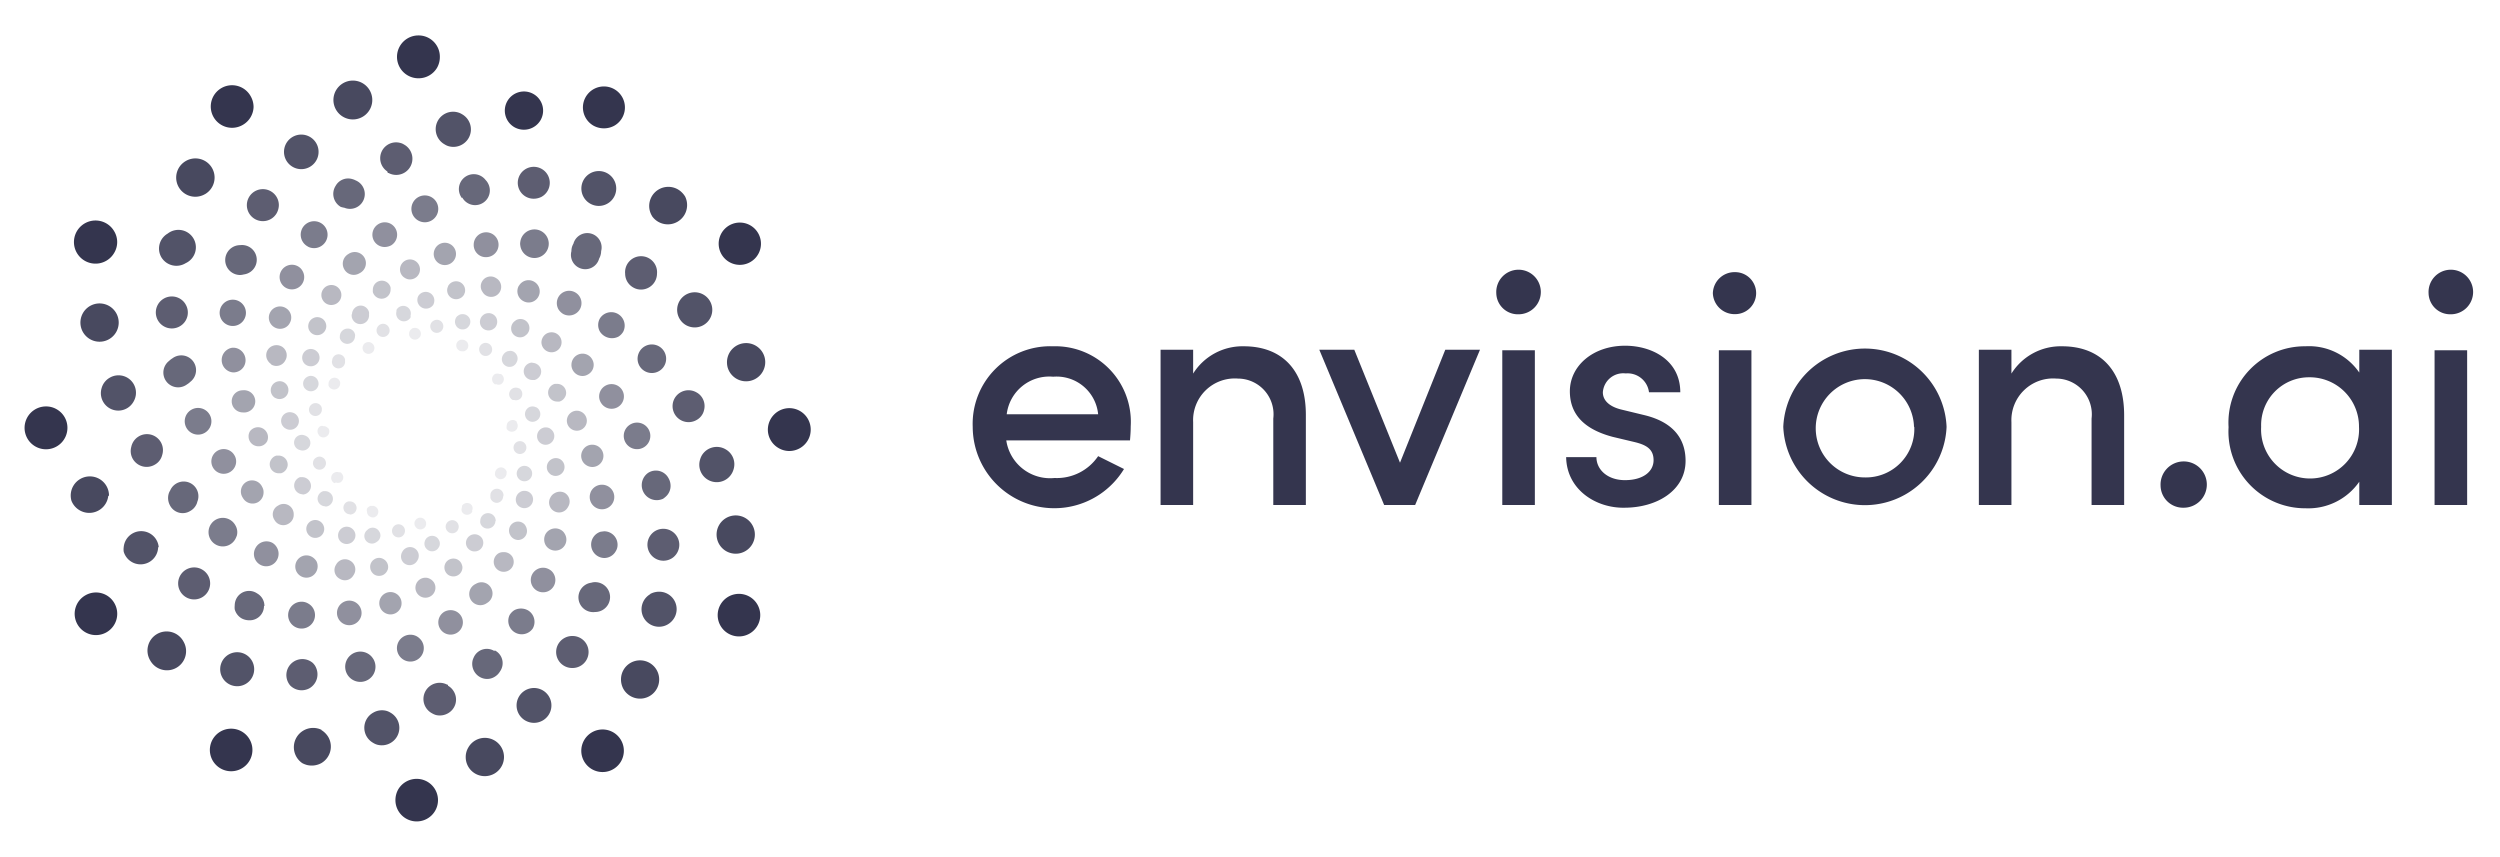 <svg id="Layer_1" data-name="Layer 1" xmlns="http://www.w3.org/2000/svg" width="175" height="60" viewBox="0 0 175 60">
  <defs>
    <style>
      .cls-1 {
        fill: #34354e;
      }

      .cls-2 {
        opacity: 0.9;
      }

      .cls-3 {
        opacity: 0.1;
      }

      .cls-4 {
        opacity: 0.15;
      }

      .cls-5 {
        opacity: 0.2;
      }

      .cls-6 {
        opacity: 0.25;
      }

      .cls-7 {
        opacity: 0.3;
      }

      .cls-8 {
        opacity: 0.35;
      }

      .cls-9 {
        opacity: 0.45;
      }

      .cls-10 {
        opacity: 0.55;
      }

      .cls-11 {
        opacity: 0.65;
      }

      .cls-12 {
        opacity: 0.75;
      }

      .cls-13 {
        opacity: 0.8;
      }

      .cls-14 {
        opacity: 0.85;
      }
    </style>
  </defs>
  <title>envision_logo</title>
  <path class="cls-1" d="M79.1,30.83H70.44a3.1,3.1,0,0,0,3.38,2.63,3.49,3.49,0,0,0,3.05-1.53l1.81.9a5.71,5.71,0,0,1-10.59-2.95,5.43,5.43,0,0,1,5.61-5.64,5.29,5.29,0,0,1,5.45,5.61C79.15,30.16,79.13,30.48,79.1,30.83ZM76.87,29a2.92,2.92,0,0,0-3.15-2.63A3,3,0,0,0,70.47,29Z"/>
  <path class="cls-1" d="M91.41,29.13v6.22H89.13V29.3a2.5,2.5,0,0,0-2.47-2.8,2.92,2.92,0,0,0-3.14,3.05v5.8H81.24V24.48h2.28v1.67a4.08,4.08,0,0,1,3.54-1.91C89.81,24.24,91.44,26,91.41,29.13Z"/>
  <path class="cls-1" d="M103.6,24.48,99.06,35.35H96.89L92.35,24.48H94.8L98,32.39l3.17-7.91Z"/>
  <path class="cls-1" d="M104.74,20.52A1.56,1.56,0,1,1,106.3,22,1.51,1.51,0,0,1,104.74,20.52Zm.42,4h2.28V35.35h-2.28Z"/>
  <path class="cls-1" d="M109.63,32h2.12c0,.86.76,1.61,2,1.61s2-.58,2-1.4-.58-1.09-1.39-1.28l-1.47-.35c-2-.53-3-1.58-3-3.19,0-1.77,1.61-3.19,3.87-3.19,1.86,0,3.86,1,3.86,3.26h-2.19a1.51,1.51,0,0,0-1.63-1.32,1.43,1.43,0,0,0-1.6,1.32c0,.68.63,1.05,1.3,1.21l1.65.4c2.33.58,2.84,2,2.84,3.19,0,2.07-2,3.28-4.28,3.28C111.75,35.58,109.67,34.3,109.63,32Z"/>
  <path class="cls-1" d="M119.9,20.52a1.52,1.52,0,0,1,1.56-1.47,1.47,1.47,0,1,1,0,2.94A1.52,1.52,0,0,1,119.9,20.52Zm.42,4h2.28V35.35h-2.28Z"/>
  <path class="cls-1" d="M124.83,29.88a5.72,5.72,0,0,1,11.43,0,5.72,5.72,0,0,1-11.43,0Zm9.15,0a3.44,3.44,0,1,0-3.45,3.54A3.39,3.39,0,0,0,134,29.88Z"/>
  <path class="cls-1" d="M148.69,29.13v6.22h-2.28V29.3a2.5,2.5,0,0,0-2.47-2.8,2.92,2.92,0,0,0-3.14,3.05v5.8h-2.28V24.48h2.28v1.67a4.07,4.07,0,0,1,3.54-1.91C147.08,24.24,148.71,26,148.69,29.13Z"/>
  <path class="cls-1" d="M151.24,34a1.62,1.62,0,1,1,1.61,1.54A1.57,1.57,0,0,1,151.24,34Z"/>
  <path class="cls-1" d="M167.43,24.48V35.35h-2.28V33.72a4.34,4.34,0,0,1-3.75,1.86A5.37,5.37,0,0,1,156,29.9a5.34,5.34,0,0,1,5.38-5.66,4.27,4.27,0,0,1,3.77,1.84v-1.6Zm-2.3,5.4a3.45,3.45,0,0,0-3.47-3.47,3.35,3.35,0,0,0-3.38,3.47,3.43,3.43,0,1,0,6.85,0Z"/>
  <path class="cls-1" d="M170,20.52A1.56,1.56,0,1,1,171.53,22,1.51,1.51,0,0,1,170,20.52Zm.42,4h2.28V35.35h-2.28Z"/>
  <g id="Group_289" data-name="Group 289">
    <g id="Group_288" data-name="Group 288">
      <g id="Group_274" data-name="Group 274" class="cls-2">
        <path id="Path_1" data-name="Path 1" class="cls-1" d="M24.53,8.35a1.36,1.36,0,1,1,.34,0,1.32,1.32,0,0,1-.34,0Z"/>
        <path id="Path_2" data-name="Path 2" class="cls-1" d="M14.33,13.6a1.34,1.34,0,0,1-1.61-2.11,1.39,1.39,0,0,1,.27-.21,1.34,1.34,0,1,1,1.38,2.3l0,0Z"/>
        <path id="Path_3" data-name="Path 3" class="cls-1" d="M8.13,23.25a1.34,1.34,0,1,1-.49-1.83,1.35,1.35,0,0,1,.49.49A1.34,1.34,0,0,1,8.13,23.25Z"/>
        <path id="Path_4" data-name="Path 4" class="cls-1" d="M7.58,34.71A1.34,1.34,0,0,1,5,35.05a1.34,1.34,0,1,1,2.63-.35h0Z"/>
        <path id="Path_5" data-name="Path 5" class="cls-1" d="M12.84,44.9a1.34,1.34,0,0,1-2.11,1.62,1.37,1.37,0,0,1-.21-.28,1.34,1.34,0,1,1,2.32-1.34Z"/>
        <path id="Path_6" data-name="Path 6" class="cls-1" d="M22.49,51.1a1.44,1.44,0,0,1,.49.49,1.34,1.34,0,0,1-.49,1.83h0a1.4,1.4,0,0,1-1,.13,1.62,1.62,0,0,1-.33-.13,1.35,1.35,0,0,1,1.35-2.33Z"/>
        <path id="Path_7" data-name="Path 7" class="cls-1" d="M33.94,51.65a1.34,1.34,0,1,1,0,2.68A1.33,1.33,0,0,1,32.6,53a1.29,1.29,0,0,1,.18-.67A1.33,1.33,0,0,1,33.94,51.65Z"/>
        <path id="Path_8" data-name="Path 8" class="cls-1" d="M44.14,46.4a1.34,1.34,0,1,1-.5,1.83,1.39,1.39,0,0,1-.17-.67A1.33,1.33,0,0,1,44.14,46.4Z"/>
        <path id="Path_9" data-name="Path 9" class="cls-1" d="M50.34,36.75a1.34,1.34,0,1,1,.49,1.83,1.34,1.34,0,0,1-.49-1.83Z"/>
        <path id="Path_10" data-name="Path 10" class="cls-1" d="M50.89,25.29A1.34,1.34,0,0,1,53.52,25a1.34,1.34,0,0,1-2.59.7A1.47,1.47,0,0,1,50.89,25.29Z"/>
        <path id="Path_11" data-name="Path 11" class="cls-1" d="M45.63,15.1a1.34,1.34,0,0,1,2.11-1.62,1.51,1.51,0,0,1,.22.28,1.35,1.35,0,0,1-2.31,1.38l0,0Z"/>
      </g>
      <g id="Group_275" data-name="Group 275" class="cls-3">
        <path id="Path_12" data-name="Path 12" class="cls-1" d="M26.1,36.22a.39.39,0,0,1-.21-.06.4.4,0,0,1-.2-.35.38.38,0,0,1,0-.21.47.47,0,0,1,.25-.19h.11a.41.41,0,0,1,.11.81Z"/>
        <path id="Path_13" data-name="Path 13" class="cls-1" d="M29.63,37a.4.4,0,0,1-.56-.15.36.36,0,0,1-.06-.2.38.38,0,0,1,.12-.29.4.4,0,0,1,.58,0,.42.42,0,0,1,.12.3.4.4,0,0,1-.12.29A.24.24,0,0,1,29.63,37Z"/>
        <path id="Path_14" data-name="Path 14" class="cls-1" d="M33.05,35.83a.36.36,0,0,1-.15.15.41.41,0,0,1-.56-.15.4.4,0,0,1,0-.32l0-.1a.42.42,0,0,1,.56-.15h0a.39.39,0,0,1,.15.16.37.37,0,0,1,0,.31A.21.21,0,0,1,33.05,35.83Z"/>
        <path id="Path_15" data-name="Path 15" class="cls-1" d="M35.46,33.14a.36.36,0,0,1-.06.2.41.41,0,0,1-.75-.1.36.36,0,0,1,0-.1.37.37,0,0,1,.06-.21.41.41,0,0,1,.56-.16.44.44,0,0,1,.2.26S35.46,33.1,35.46,33.14Z"/>
        <path id="Path_16" data-name="Path 16" class="cls-1" d="M36.19,29.61a.35.35,0,0,1,.05.2.4.4,0,0,1-.41.41h0a.41.41,0,0,1-.36-.2.5.5,0,0,1,0-.21.39.39,0,0,1,.21-.35.36.36,0,0,1,.2-.06.38.38,0,0,1,.29.12Z"/>
        <path id="Path_17" data-name="Path 17" class="cls-1" d="M35.06,26.18a.36.36,0,0,1,.15.15.41.41,0,0,1-.15.57h0a.41.41,0,0,1-.31,0l-.1,0a.42.42,0,0,1-.15-.57.54.54,0,0,1,.15-.15.43.43,0,0,1,.31,0Z"/>
        <path id="Path_18" data-name="Path 18" class="cls-1" d="M32.37,23.78a.36.36,0,0,1,.2.06.39.39,0,0,1,.21.35.5.5,0,0,1-.05.21.47.47,0,0,1-.25.19h-.11a.41.41,0,0,1-.11-.81Z"/>
        <path id="Path_19" data-name="Path 19" class="cls-1" d="M28.84,23a.43.43,0,0,1,.57.16.46.46,0,0,1,.05.2.38.38,0,0,1-.12.29l-.09.07a.41.41,0,0,1-.56-.15.36.36,0,0,1-.05-.21.4.4,0,0,1,.12-.29Z"/>
        <path id="Path_20" data-name="Path 20" class="cls-1" d="M25.42,24.17A.42.42,0,0,1,26,24a.43.43,0,0,1,.15.15.41.41,0,0,1-.15.57h0a.43.43,0,0,1-.41,0,.36.36,0,0,1-.15-.15.4.4,0,0,1,0-.42Z"/>
        <path id="Path_21" data-name="Path 21" class="cls-1" d="M23,26.86a.35.35,0,0,1,.05-.2.41.41,0,0,1,.56-.17.43.43,0,0,1,.2.26.43.43,0,0,1,0,.11A.42.42,0,0,1,23,27,.41.41,0,0,1,23,26.86Z"/>
        <path id="Path_22" data-name="Path 22" class="cls-1" d="M22.28,30.39a.41.41,0,0,1,.15-.56.3.3,0,0,1,.21,0,.39.39,0,0,1,.29.11L23,30a.41.41,0,0,1-.16.56.39.39,0,0,1-.49-.06Z"/>
        <path id="Path_23" data-name="Path 23" class="cls-1" d="M23.41,33.82a.41.41,0,0,1-.18-.56.41.41,0,0,1,.49-.2l.1,0a.43.43,0,0,1,.15.15.4.4,0,0,1-.15.56.38.38,0,0,1-.31,0A.29.29,0,0,1,23.41,33.82Z"/>
      </g>
      <g id="Group_276" data-name="Group 276" class="cls-4">
        <path id="Path_24" data-name="Path 24" class="cls-1" d="M24.49,36a.46.46,0,0,1-.45-.46.45.45,0,0,1,.34-.44l.12,0a.46.46,0,0,1,0,.92h0Z"/>
        <path id="Path_25" data-name="Path 25" class="cls-1" d="M28.12,37.56a.46.46,0,0,1-.62-.17.47.47,0,0,1,.07-.55.39.39,0,0,1,.1-.08.46.46,0,0,1,.23-.06.45.45,0,0,1,.39.23.47.47,0,0,1-.17.63Z"/>
        <path id="Path_26" data-name="Path 26" class="cls-1" d="M32.05,37.1a.45.45,0,0,1-.62.17.46.46,0,0,1-.17-.17.47.47,0,0,1-.05-.35.54.54,0,0,1,.05-.11.46.46,0,0,1,.62-.17.46.46,0,0,1,.17.17A.47.47,0,0,1,32.05,37.1Z"/>
        <path id="Path_27" data-name="Path 27" class="cls-1" d="M35.22,34.74a.46.46,0,0,1-.45.46h0a.47.47,0,0,1-.44-.34.49.49,0,0,1,0-.12.46.46,0,1,1,.91,0v0Z"/>
        <path id="Path_28" data-name="Path 28" class="cls-1" d="M36.79,31.11a.45.45,0,1,1-.39-.23A.45.45,0,0,1,36.79,31.11Z"/>
        <path id="Path_29" data-name="Path 29" class="cls-1" d="M36.34,27.18a.47.47,0,0,1,.16.63A.44.44,0,0,1,36,28l-.11,0a.46.46,0,0,1-.19-.63.47.47,0,0,1,.63-.18h0Z"/>
        <path id="Path_30" data-name="Path 30" class="cls-1" d="M34,24a.46.46,0,0,1,.45.46.46.46,0,0,1-.06.23.46.46,0,0,1-.62.17.48.48,0,0,1-.23-.4.46.46,0,0,1,.06-.23A.46.46,0,0,1,34,24Z"/>
        <path id="Path_31" data-name="Path 31" class="cls-1" d="M30.35,22.45a.45.45,0,0,1,.62.16.46.46,0,0,1-.17.63.45.45,0,0,1-.62-.17h0a.45.45,0,0,1,.17-.62Z"/>
        <path id="Path_32" data-name="Path 32" class="cls-1" d="M26.42,22.9a.45.45,0,0,1,.79,0h0a.48.48,0,0,1,.05.35.37.37,0,0,1-.05.11.46.46,0,0,1-.62.17h0a.46.46,0,0,1-.17-.63Z"/>
        <path id="Path_33" data-name="Path 33" class="cls-1" d="M23.25,25.26a.46.46,0,0,1,.06-.23.45.45,0,0,1,.39-.23.47.47,0,0,1,.45.34.49.49,0,0,1,0,.12.46.46,0,1,1-.91,0v0Z"/>
        <path id="Path_34" data-name="Path 34" class="cls-1" d="M21.68,28.89a.46.46,0,0,1,.72-.55.39.39,0,0,1,.13.32.45.45,0,0,1-.45.46h0A.46.46,0,0,1,21.68,28.89Z"/>
        <path id="Path_35" data-name="Path 35" class="cls-1" d="M22.14,32.82a.46.46,0,0,1-.17-.63.44.44,0,0,1,.17-.16.43.43,0,0,1,.35-.05l.11.05a.46.46,0,0,1,.15.63.45.45,0,0,1-.61.16Z"/>
      </g>
      <g id="Group_277" data-name="Group 277" class="cls-5">
        <path id="Path_36" data-name="Path 36" class="cls-1" d="M22.77,35.44a.54.54,0,0,1-.54-.54.56.56,0,0,1,.4-.52l.14,0a.5.5,0,0,1,.27.08.53.53,0,0,1,.19.73.52.52,0,0,1-.46.27Z"/>
        <path id="Path_37" data-name="Path 37" class="cls-1" d="M26.36,37.94a.53.53,0,0,1-.65-.84.48.48,0,0,1,.11-.09.53.53,0,0,1,.73.2.5.5,0,0,1,.08.27.54.54,0,0,1-.27.46Z"/>
        <path id="Path_38" data-name="Path 38" class="cls-1" d="M30.71,38.32a.53.53,0,0,1-.73.2.64.64,0,0,1-.2-.2.53.53,0,0,1-.05-.41.69.69,0,0,1,.05-.13.54.54,0,0,1,.74-.2.52.52,0,0,1,.19.2.49.49,0,0,1,.06.41A.38.38,0,0,1,30.71,38.32Z"/>
        <path id="Path_39" data-name="Path 39" class="cls-1" d="M34.68,36.47a.55.55,0,0,1-.55.53.52.52,0,0,1-.51-.4.32.32,0,0,1,0-.14.54.54,0,1,1,1.08,0v0Z"/>
        <path id="Path_40" data-name="Path 40" class="cls-1" d="M37.18,32.88a.5.5,0,0,1,.07.27.54.54,0,1,1-.54-.54.53.53,0,0,1,.38.16A.31.31,0,0,1,37.18,32.88Z"/>
        <path id="Path_41" data-name="Path 41" class="cls-1" d="M37.56,28.52a.52.52,0,0,1,.19.2.53.53,0,0,1-.2.73.52.52,0,0,1-.4.06.42.42,0,0,1-.14-.06.54.54,0,0,1-.19-.73.61.61,0,0,1,.19-.2.54.54,0,0,1,.41-.05Z"/>
        <path id="Path_42" data-name="Path 42" class="cls-1" d="M35.7,24.56a.52.52,0,0,1,.27.07.55.55,0,0,1,.19.74.54.54,0,1,1-.93-.54.56.56,0,0,1,.33-.25Z"/>
        <path id="Path_43" data-name="Path 43" class="cls-1" d="M32.11,22.06a.55.55,0,0,1,.74.19.53.53,0,0,1-.09.65.31.31,0,0,1-.11.09.5.5,0,0,1-.27.07.52.52,0,0,1-.46-.27.55.55,0,0,1,.08-.65Z"/>
        <path id="Path_44" data-name="Path 44" class="cls-1" d="M27.76,21.68a.54.54,0,0,1,.73-.2h0a.54.54,0,0,1,.25.61.5.5,0,0,1,0,.13.54.54,0,0,1-.74.2.55.55,0,0,1-.25-.61A.75.75,0,0,1,27.76,21.68Z"/>
        <path id="Path_45" data-name="Path 45" class="cls-1" d="M23.79,23.53a.55.55,0,0,1,.55-.53.52.52,0,0,1,.51.4.32.32,0,0,1,0,.14.54.54,0,0,1-.54.53.54.54,0,0,1-.52-.4A.59.59,0,0,1,23.79,23.53Z"/>
        <path id="Path_46" data-name="Path 46" class="cls-1" d="M21.29,27.12a.53.53,0,0,1,.2-.73.5.5,0,0,1,.27-.08.55.55,0,0,1,.38.16.44.44,0,0,1,.08.11.56.56,0,0,1,.08.27.54.54,0,0,1-.54.54.55.55,0,0,1-.38-.16A.48.48,0,0,1,21.29,27.12Z"/>
        <path id="Path_47" data-name="Path 47" class="cls-1" d="M20.92,31.48a.54.54,0,0,1,.41-1,.52.52,0,0,1,.13.06.54.54,0,0,1,.19.74.55.55,0,0,1-.6.24Z"/>
      </g>
      <g id="Group_278" data-name="Group 278" class="cls-6">
        <path id="Path_48" data-name="Path 48" class="cls-1" d="M21.2,34.6a.61.61,0,0,1-.61-.61A.63.63,0,0,1,21,33.4l.16,0a.62.62,0,0,1,.61.61.61.61,0,0,1-.61.61Z"/>
        <path id="Path_49" data-name="Path 49" class="cls-1" d="M24.57,38a.61.61,0,0,1-.83-.22.62.62,0,0,1,.1-.73.6.6,0,0,1,.86,0,.59.59,0,0,1,0,.85A.41.41,0,0,1,24.57,38Z"/>
        <path id="Path_50" data-name="Path 50" class="cls-1" d="M29.2,39.26a.61.61,0,0,1-.83.22.58.58,0,0,1-.22-.22.62.62,0,0,1-.06-.46.47.47,0,0,1,.06-.15.61.61,0,1,1,1.05.61Z"/>
        <path id="Path_51" data-name="Path 51" class="cls-1" d="M33.83,38a.6.6,0,0,1-.6.6.55.55,0,0,1-.31-.08.59.59,0,0,1-.22-.82h0a.61.61,0,0,1,.83-.22.58.58,0,0,1,.3.53Z"/>
        <path id="Path_52" data-name="Path 52" class="cls-1" d="M37.24,34.66a.62.62,0,0,1-.23.83.61.61,0,0,1-.83-.22.62.62,0,0,1,.23-.83.52.52,0,0,1,.3-.08A.6.6,0,0,1,37.24,34.66Z"/>
        <path id="Path_53" data-name="Path 53" class="cls-1" d="M38.5,30a.66.66,0,0,1,.22.22.61.61,0,0,1-.22.83h0a.6.6,0,0,1-.83-.22h0a.62.62,0,0,1,.23-.83.6.6,0,0,1,.61,0Z"/>
        <path id="Path_54" data-name="Path 54" class="cls-1" d="M37.27,25.4a.61.61,0,0,1,.3.08.6.6,0,0,1,.23.83.67.67,0,0,1-.37.29l-.16,0a.61.61,0,0,1-.61-.61.61.61,0,0,1,.61-.61Z"/>
        <path id="Path_55" data-name="Path 55" class="cls-1" d="M33.9,22a.61.61,0,0,1,.83.22.64.64,0,0,1-.1.74l-.13.09a.61.61,0,0,1-.83-.22A.62.62,0,0,1,33.9,22Z"/>
        <path id="Path_56" data-name="Path 56" class="cls-1" d="M29.27,20.74a.61.61,0,0,1,.83-.23.6.6,0,0,1,.28.69.47.47,0,0,1-.06.15.61.61,0,0,1-1.05-.61Z"/>
        <path id="Path_57" data-name="Path 57" class="cls-1" d="M24.64,22a.62.62,0,0,1,.6-.61.61.61,0,0,1,.59.46.39.39,0,0,1,0,.15.61.61,0,1,1-1.21,0Z"/>
        <path id="Path_58" data-name="Path 58" class="cls-1" d="M21.23,25.34a.62.62,0,0,1,.22-.83.61.61,0,0,1,.74.1.58.58,0,0,1,.1.12.68.68,0,0,1,.08.31.61.61,0,0,1-.61.6.6.6,0,0,1-.53-.3Z"/>
        <path id="Path_59" data-name="Path 59" class="cls-1" d="M20,30a.61.61,0,0,1,.47-1.12.47.47,0,0,1,.15.06A.61.61,0,0,1,20,30Z"/>
      </g>
      <g id="Group_279" data-name="Group 279" class="cls-7">
        <path id="Path_60" data-name="Path 60" class="cls-1" d="M19.51,33.13a.63.63,0,0,1-.63-.63.56.56,0,0,1,.09-.31.63.63,0,0,1,.38-.3l.16,0a.64.64,0,0,1,.63.64.65.65,0,0,1-.47.6Z"/>
        <path id="Path_61" data-name="Path 61" class="cls-1" d="M22.38,37.57a.62.62,0,0,1-.85-.23.61.61,0,0,1,.1-.76.45.45,0,0,1,.13-.1.65.65,0,0,1,.31-.08.63.63,0,0,1,.32,1.17Z"/>
        <path id="Path_62" data-name="Path 62" class="cls-1" d="M27.08,40a.63.63,0,0,1-.23.23.64.64,0,0,1-.63,0,.65.65,0,0,1-.29-.71.62.62,0,0,1,.29-.38.6.6,0,0,1,.63,0,.63.63,0,0,1,.3.71A1,1,0,0,1,27.08,40Z"/>
        <path id="Path_63" data-name="Path 63" class="cls-1" d="M32.37,39.72a.63.63,0,0,1-.63.63.72.72,0,0,1-.32-.08.64.64,0,0,1-.23-.86h0a.64.64,0,0,1,.86-.23.62.62,0,0,1,.29.38A.45.45,0,0,1,32.37,39.72Z"/>
        <path id="Path_64" data-name="Path 64" class="cls-1" d="M36.81,36.85a.72.72,0,0,1,.08.32.63.63,0,0,1-.62.63h0a.63.63,0,0,1-.44-.19.41.41,0,0,1-.1-.13.63.63,0,0,1,1-.76A1.13,1.13,0,0,1,36.81,36.85Z"/>
        <path id="Path_65" data-name="Path 65" class="cls-1" d="M39.22,32.15a.63.63,0,0,1-.47,1.15l-.16-.06a.84.84,0,0,1-.23-.23.63.63,0,0,1,.24-.86.62.62,0,0,1,.62,0Z"/>
        <path id="Path_66" data-name="Path 66" class="cls-1" d="M39,26.87a.63.63,0,0,1,.63.63.56.56,0,0,1-.09.31.63.63,0,0,1-.38.3l-.16,0a.63.63,0,0,1-.16-1.24Z"/>
        <path id="Path_67" data-name="Path 67" class="cls-1" d="M36.09,22.43a.63.63,0,0,1,.76,1l-.13.1a.63.63,0,0,1-.86-.23.61.61,0,0,1-.08-.32.63.63,0,0,1,.31-.54Z"/>
        <path id="Path_68" data-name="Path 68" class="cls-1" d="M31.38,20a.64.64,0,0,1,.86-.23.64.64,0,0,1,.3.71l-.06.15a.64.64,0,0,1-.87.23.63.63,0,0,1-.29-.7Z"/>
        <path id="Path_69" data-name="Path 69" class="cls-1" d="M26.1,20.28a.63.63,0,0,1,1.24-.16.88.88,0,0,1,0,.16.63.63,0,0,1-.63.63.64.64,0,0,1-.61-.46A1,1,0,0,1,26.1,20.28Z"/>
        <path id="Path_70" data-name="Path 70" class="cls-1" d="M21.66,23.15a.63.63,0,0,1,.23-.86.62.62,0,0,1,.32-.09.63.63,0,0,1,0,1.26.63.63,0,0,1-.45-.18A1.13,1.13,0,0,1,21.66,23.15Z"/>
        <path id="Path_71" data-name="Path 71" class="cls-1" d="M19.25,27.85a.63.63,0,0,1,.47-1.15.62.62,0,0,1,.45.76.61.61,0,0,1-.29.39.62.62,0,0,1-.48.06Z"/>
      </g>
      <g id="Group_280" data-name="Group 280" class="cls-8">
        <path id="Path_72" data-name="Path 72" class="cls-1" d="M18.09,31.24a.69.69,0,0,1-.69-.7.67.67,0,0,1,.09-.34.7.7,0,0,1,1.21.69A.66.66,0,0,1,18.09,31.24Z"/>
        <path id="Path_73" data-name="Path 73" class="cls-1" d="M20.21,36.65a.7.7,0,0,1-1-.26.69.69,0,0,1,.26-1,.7.7,0,0,1,1,.25.73.73,0,0,1,.09.35A.71.71,0,0,1,20.21,36.65Z"/>
        <path id="Path_74" data-name="Path 74" class="cls-1" d="M24.74,40.27a.68.68,0,0,1-.95.25.69.69,0,0,1-.26-1,.7.7,0,0,1,1-.26A.7.7,0,0,1,24.74,40.27Z"/>
        <path id="Path_75" data-name="Path 75" class="cls-1" d="M30.48,41.14a.7.7,0,1,1-.7-.7.64.64,0,0,1,.35.1A.68.68,0,0,1,30.48,41.14Z"/>
        <path id="Path_76" data-name="Path 76" class="cls-1" d="M35.88,39a.7.7,0,1,1-1-.26.67.67,0,0,1,.34-.09A.69.69,0,0,1,35.88,39Z"/>
        <path id="Path_77" data-name="Path 77" class="cls-1" d="M39.51,34.49a.7.7,0,0,1,.25,1,.7.7,0,1,1-1.21-.7.65.65,0,0,1,.26-.26A.73.73,0,0,1,39.51,34.49Z"/>
        <path id="Path_78" data-name="Path 78" class="cls-1" d="M40.38,28.75a.71.71,0,0,1,.7.7h0a.7.7,0,0,1-1.4,0,.7.7,0,0,1,.7-.7Z"/>
        <path id="Path_79" data-name="Path 79" class="cls-1" d="M38.26,23.35a.73.73,0,0,1,.35-.09.7.7,0,1,1,0,1.4.71.71,0,0,1-.71-.7A.73.73,0,0,1,38.26,23.35Z"/>
        <path id="Path_80" data-name="Path 80" class="cls-1" d="M33.73,19.73a.69.69,0,0,1,1-.26.7.7,0,0,1-.7,1.22h0a.67.67,0,0,1-.25-.25A.68.68,0,0,1,33.73,19.73Z"/>
        <path id="Path_81" data-name="Path 81" class="cls-1" d="M28,18.86a.7.7,0,1,1,.7.7.64.64,0,0,1-.35-.1A.68.68,0,0,1,28,18.86Z"/>
        <path id="Path_82" data-name="Path 82" class="cls-1" d="M22.59,21a.7.7,0,1,1,.95.26.73.73,0,0,1-.35.09A.68.68,0,0,1,22.59,21Z"/>
        <path id="Path_83" data-name="Path 83" class="cls-1" d="M19,25.5a.75.75,0,0,1-.25-.25.7.7,0,0,1,.25-1,.75.75,0,0,1,.71,0,.71.71,0,0,1,.25,1,.7.7,0,0,1-1,.25Z"/>
      </g>
      <g id="Group_281" data-name="Group 281" class="cls-9">
        <path id="Path_84" data-name="Path 84" class="cls-1" d="M17,28.87a.78.78,0,0,1-.78-.78.77.77,0,0,1,.78-.77.78.78,0,1,1,0,1.55Z"/>
        <path id="Path_85" data-name="Path 85" class="cls-1" d="M18.08,35.14A.78.78,0,0,1,17,34.85a.78.78,0,1,1,1.35-.77.72.72,0,0,1,.1.38A.79.79,0,0,1,18.08,35.14Z"/>
        <path id="Path_86" data-name="Path 86" class="cls-1" d="M22.15,40A.78.78,0,1,1,21.87,39a.93.93,0,0,1,.28.28A.8.8,0,0,1,22.15,40Z"/>
        <path id="Path_87" data-name="Path 87" class="cls-1" d="M28.11,42.23a.78.78,0,0,1-.78.78h0a.77.77,0,0,1-.39-.11.78.78,0,1,1,1.17-.67Z"/>
        <path id="Path_88" data-name="Path 88" class="cls-1" d="M34.37,41.15a.77.77,0,0,1-.28,1.06.78.78,0,1,1-.78-1.34.76.76,0,0,1,1.06.28Z"/>
        <path id="Path_89" data-name="Path 89" class="cls-1" d="M39.26,37.09a.71.71,0,0,1,.28.29.77.77,0,0,1-.28,1.06.79.79,0,0,1-1.07-.29.81.81,0,0,1,0-.77.79.79,0,0,1,1.07-.29Z"/>
        <path id="Path_90" data-name="Path 90" class="cls-1" d="M41.46,31.13a.78.78,0,0,1,0,1.56h0a.79.79,0,0,1-.39-.11.77.77,0,0,1-.28-1.06.75.75,0,0,1,.67-.39Z"/>
        <path id="Path_91" data-name="Path 91" class="cls-1" d="M40.39,24.86a.77.77,0,0,1,1.06.29h0a.76.76,0,0,1-.29,1.06.73.73,0,0,1-.38.11.78.78,0,0,1-.78-.78.79.79,0,0,1,.39-.68Z"/>
        <path id="Path_92" data-name="Path 92" class="cls-1" d="M36.33,20a.77.77,0,0,1,1.06-.28.78.78,0,0,1,.29,1.06h0a.77.77,0,0,1-1.06.29A.78.78,0,0,1,36.32,20Z"/>
        <path id="Path_93" data-name="Path 93" class="cls-1" d="M30.36,17.77a.79.79,0,0,1,.11-.39.77.77,0,0,1,1.06-.28.78.78,0,1,1-1.17.67Z"/>
        <path id="Path_94" data-name="Path 94" class="cls-1" d="M24.1,18.85a.78.78,0,0,1,.29-1.07.78.78,0,1,1,.77,1.35.76.76,0,0,1-1.06-.28Z"/>
        <path id="Path_95" data-name="Path 95" class="cls-1" d="M19.21,22.91a.78.78,0,0,1-.29-1.06h0A.78.78,0,0,1,20,21.56a.77.77,0,0,1,.28,1.06h0a.71.71,0,0,1-.28.29A.78.78,0,0,1,19.21,22.91Z"/>
      </g>
      <g id="Group_282" data-name="Group 282" class="cls-10">
        <path id="Path_96" data-name="Path 96" class="cls-1" d="M16.33,26.07a.87.87,0,0,1-.06-1.73h.06a.82.82,0,0,1,.43.12.88.88,0,0,1,.32,1.18.86.86,0,0,1-.75.43Z"/>
        <path id="Path_97" data-name="Path 97" class="cls-1" d="M16.09,33.05a.86.86,0,0,1-1.18-.32.86.86,0,0,1,1.5-.86.82.82,0,0,1,.12.43A.86.86,0,0,1,16.09,33.05Z"/>
        <path id="Path_98" data-name="Path 98" class="cls-1" d="M19.38,39.21a.86.86,0,1,1-1.49-.86A.87.87,0,0,1,19.07,38a.86.86,0,0,1,.31.32A.88.88,0,0,1,19.38,39.21Z"/>
        <path id="Path_99" data-name="Path 99" class="cls-1" d="M25.31,42.91a.82.82,0,0,1-.12.43.86.86,0,1,1-.31-1.18A.87.87,0,0,1,25.31,42.91Z"/>
        <path id="Path_100" data-name="Path 100" class="cls-1" d="M32.29,43.14a.86.86,0,1,1-1.18-.32.92.92,0,0,1,.43-.11A.86.86,0,0,1,32.29,43.14Z"/>
        <path id="Path_101" data-name="Path 101" class="cls-1" d="M38.45,39.86a.77.77,0,0,1,.31.31.86.86,0,1,1-1.18-.31A.85.85,0,0,1,38.45,39.86Z"/>
        <path id="Path_102" data-name="Path 102" class="cls-1" d="M42.14,33.93a.86.86,0,1,1-.86.86.92.92,0,0,1,.11-.43A.86.86,0,0,1,42.14,33.93Z"/>
        <path id="Path_103" data-name="Path 103" class="cls-1" d="M42.38,27a.87.87,0,0,1,1.18.32.86.86,0,0,1-1.5.86.82.82,0,0,1-.12-.43A.86.86,0,0,1,42.38,27Z"/>
        <path id="Path_104" data-name="Path 104" class="cls-1" d="M39.09,20.79a.86.86,0,0,1,1.5.86.87.87,0,0,1-1.18.32,1,1,0,0,1-.32-.32A.88.88,0,0,1,39.09,20.79Z"/>
        <path id="Path_105" data-name="Path 105" class="cls-1" d="M33.16,17.09A.87.87,0,1,1,34,18a.82.82,0,0,1-.43-.12A.86.86,0,0,1,33.16,17.09Z"/>
        <path id="Path_106" data-name="Path 106" class="cls-1" d="M26.18,16.86a.87.87,0,0,1,.32-1.18.86.86,0,0,1,1.18.31.87.87,0,0,1-.31,1.19,1,1,0,0,1-.44.11A.86.86,0,0,1,26.18,16.86Z"/>
        <path id="Path_107" data-name="Path 107" class="cls-1" d="M20,20.14a.86.86,0,0,1,.87-1.49.8.8,0,0,1,.31.32A.86.86,0,0,1,20,20.14Z"/>
      </g>
      <g id="Group_283" data-name="Group 283" class="cls-11">
        <path id="Path_108" data-name="Path 108" class="cls-1" d="M16.48,37.72a1,1,0,1,1,0-.94.93.93,0,0,1,.1.71A2.29,2.29,0,0,1,16.48,37.72Z"/>
        <path id="Path_109" data-name="Path 109" class="cls-1" d="M22.05,43.06a.94.94,0,1,1-.94-.94.9.9,0,0,1,.47.13A.92.92,0,0,1,22.05,43.06Z"/>
        <path id="Path_110" data-name="Path 110" class="cls-1" d="M16.17,22.81a.92.92,0,1,1,.25,0A1,1,0,0,1,16.17,22.81Z"/>
        <path id="Path_111" data-name="Path 111" class="cls-1" d="M14.33,30.3a.93.93,0,1,1-.93-1.62.93.93,0,1,1,.93,1.62Z"/>
        <path id="Path_112" data-name="Path 112" class="cls-1" d="M29.54,44.9a.94.94,0,1,1-.81-.47.91.91,0,0,1,.66.28A.9.9,0,0,1,29.54,44.9Z"/>
        <path id="Path_113" data-name="Path 113" class="cls-1" d="M37,42.75A.94.94,0,0,1,37.29,44a.94.94,0,0,1-1.62-.94,1,1,0,0,1,.34-.35A1,1,0,0,1,37,42.75Z"/>
        <path id="Path_114" data-name="Path 114" class="cls-1" d="M42.29,37.19a.94.94,0,0,1,.94.94.84.84,0,0,1-.13.46.92.92,0,0,1-.81.47.94.94,0,0,1-.24-1.84Z"/>
        <path id="Path_115" data-name="Path 115" class="cls-1" d="M44.14,29.7a.93.93,0,1,1-.2.15A1,1,0,0,1,44.14,29.7Z"/>
        <path id="Path_116" data-name="Path 116" class="cls-1" d="M42,22.28a.94.94,0,0,1,1.62.95,1,1,0,0,1-.34.34A1,1,0,0,1,42,23.22h0a.93.93,0,0,1,0-.94Z"/>
        <path id="Path_117" data-name="Path 117" class="cls-1" d="M36.42,16.94a1,1,0,1,1,0,.24A.67.67,0,0,1,36.42,16.94Z"/>
        <path id="Path_118" data-name="Path 118" class="cls-1" d="M28.93,15.1a.94.94,0,1,1,.81.46.95.95,0,0,1-.81-.46Z"/>
        <path id="Path_119" data-name="Path 119" class="cls-1" d="M21.52,17.24a.94.94,0,1,1,.94,0h0a.93.93,0,0,1-.71.1A.67.67,0,0,1,21.52,17.24Z"/>
      </g>
      <g id="Group_284" data-name="Group 284" class="cls-12">
        <path id="Path_120" data-name="Path 120" class="cls-1" d="M16.81,19.25a1,1,0,0,1,0-2.09h0a1,1,0,0,1,.26,2.05A1.17,1.17,0,0,1,16.81,19.25Z"/>
        <path id="Path_121" data-name="Path 121" class="cls-1" d="M13.1,26.9a1,1,0,0,1-1.26-1.64,1.18,1.18,0,0,1,.22-.17,1,1,0,0,1,1.26,1.64A1.18,1.18,0,0,1,13.1,26.9Z"/>
        <path id="Path_122" data-name="Path 122" class="cls-1" d="M13.71,35.38a1,1,0,0,1-.38.38,1,1,0,0,1-1.43-.38,1.08,1.08,0,0,1-.1-.79.8.8,0,0,1,.11-.25,1,1,0,0,1,1.9.79A.77.77,0,0,1,13.71,35.38Z"/>
        <path id="Path_123" data-name="Path 123" class="cls-1" d="M18.48,42.42a1,1,0,0,1-1.05,1,1.14,1.14,0,0,1-.51-.13,1.05,1.05,0,0,1-.49-.64,1.24,1.24,0,0,1,0-.27,1.07,1.07,0,0,1,.14-.52A1,1,0,0,1,18,41.54a1,1,0,0,1,.51.88Z"/>
        <path id="Path_124" data-name="Path 124" class="cls-1" d="M26.14,46.14a1.06,1.06,0,1,1-.17-.22A1.28,1.28,0,0,1,26.14,46.14Z"/>
        <path id="Path_125" data-name="Path 125" class="cls-1" d="M34.62,45.52A1,1,0,0,1,35,47a1.06,1.06,0,0,1-.38.38,1,1,0,0,1-.79.11,1.06,1.06,0,0,1-.74-1.29,1.73,1.73,0,0,1,.1-.24,1,1,0,0,1,1.43-.38Z"/>
        <path id="Path_126" data-name="Path 126" class="cls-1" d="M41.66,40.75a1,1,0,0,1,0,2.09,1,1,0,0,1-.27-2.05A.84.84,0,0,1,41.66,40.75Z"/>
        <path id="Path_127" data-name="Path 127" class="cls-1" d="M45.37,33.1a1,1,0,0,1,1.43.38,1.07,1.07,0,0,1,.14.52,1,1,0,0,1-.31.74,1.73,1.73,0,0,1-.21.17,1.05,1.05,0,0,1-1.05-1.81Z"/>
        <path id="Path_128" data-name="Path 128" class="cls-1" d="M44.76,24.62a1,1,0,0,1,.38-.38,1,1,0,1,1-.48.63A1.09,1.09,0,0,1,44.76,24.62Z"/>
        <path id="Path_129" data-name="Path 129" class="cls-1" d="M40,17.58a1,1,0,0,1,.14-.52,1,1,0,0,1,1.94.52,1.07,1.07,0,0,1-.14.52A1,1,0,0,1,40,17.58Z"/>
        <path id="Path_130" data-name="Path 130" class="cls-1" d="M32.33,13.86A1,1,0,0,1,34,12.61a.89.89,0,0,1,.16.22,1,1,0,0,1-1.8,1Z"/>
        <path id="Path_131" data-name="Path 131" class="cls-1" d="M23.85,14.48A1.05,1.05,0,0,1,23.5,13a1,1,0,0,1,1.14-.47,1.17,1.17,0,0,1,.26.1,1,1,0,0,1-.8,1.91A1.3,1.3,0,0,1,23.85,14.48Z"/>
      </g>
      <g id="Group_285" data-name="Group 285" class="cls-13">
        <path id="Path_132" data-name="Path 132" class="cls-1" d="M18.4,15.48a1.12,1.12,0,1,1,1.12-1.12,1.2,1.2,0,0,1-.15.56A1.11,1.11,0,0,1,18.4,15.48Z"/>
        <path id="Path_133" data-name="Path 133" class="cls-1" d="M12.59,22.84a1.12,1.12,0,1,1,.23-1.76,1.08,1.08,0,0,1,.18.24,1.11,1.11,0,0,1-.41,1.52Z"/>
        <path id="Path_134" data-name="Path 134" class="cls-1" d="M11.24,32.13a1.05,1.05,0,0,1-.41.4,1.12,1.12,0,0,1-1.53-.4h0a1.1,1.1,0,0,1-.11-.85,1.12,1.12,0,1,1,2.16.58A1,1,0,0,1,11.24,32.13Z"/>
        <path id="Path_135" data-name="Path 135" class="cls-1" d="M14.71,40.84a1.12,1.12,0,1,1-1.11-1.12,1.08,1.08,0,0,1,.55.15A1.11,1.11,0,0,1,14.71,40.84Z"/>
        <path id="Path_136" data-name="Path 136" class="cls-1" d="M22.08,46.65a1.13,1.13,0,0,1-.42,1.53,1.18,1.18,0,0,1-.55.14,1.13,1.13,0,0,1-.79-.33,1.12,1.12,0,0,1,1.58-1.58,1.3,1.3,0,0,1,.18.23Z"/>
        <path id="Path_137" data-name="Path 137" class="cls-1" d="M31.36,48a1.08,1.08,0,0,1,.41.41,1.1,1.1,0,0,1-.41,1.52,1.15,1.15,0,0,1-.85.12,1.31,1.31,0,0,1-.27-.12,1.12,1.12,0,1,1,1.07-2l.05,0Z"/>
        <path id="Path_138" data-name="Path 138" class="cls-1" d="M40.08,44.52a1.12,1.12,0,0,1,0,2.24,1.12,1.12,0,0,1-1-1.68A1.13,1.13,0,0,1,40.08,44.52Z"/>
        <path id="Path_139" data-name="Path 139" class="cls-1" d="M45.88,37.16a1.12,1.12,0,0,1,1.35,1.76,1,1,0,0,1-.23.18,1.12,1.12,0,0,1-1.12-1.94Z"/>
        <path id="Path_140" data-name="Path 140" class="cls-1" d="M47.23,27.87a1.12,1.12,0,0,1,1.53-.4,1.05,1.05,0,0,1,.41.4,1.1,1.1,0,0,1,.11.85,1,1,0,0,1-.11.28,1.05,1.05,0,0,1-.41.4,1.12,1.12,0,0,1-1.53-1.53Z"/>
        <path id="Path_141" data-name="Path 141" class="cls-1" d="M43.76,19.16a1.12,1.12,0,1,1,2.23,0,1.12,1.12,0,0,1-1.12,1.11,1.08,1.08,0,0,1-.55-.15A1.11,1.11,0,0,1,43.76,19.16Z"/>
        <path id="Path_142" data-name="Path 142" class="cls-1" d="M36.39,13.35a1.12,1.12,0,1,1,1.53.42,1.19,1.19,0,0,1-.56.14A1.11,1.11,0,0,1,36.39,13.35Z"/>
        <path id="Path_143" data-name="Path 143" class="cls-1" d="M27.11,12A1.11,1.11,0,0,1,28,10a.81.81,0,0,1,.27.11,1.12,1.12,0,1,1-1.07,2l-.05,0Z"/>
      </g>
      <g id="Group_286" data-name="Group 286" class="cls-14">
        <path id="Path_144" data-name="Path 144" class="cls-1" d="M20.93,11.83a1.21,1.21,0,1,1,.32,0A1.12,1.12,0,0,1,20.93,11.83Z"/>
        <path id="Path_145" data-name="Path 145" class="cls-1" d="M13,18.42A1.23,1.23,0,0,1,11.29,18a1.21,1.21,0,0,1,.2-1.46,1.18,1.18,0,0,1,.25-.19A1.22,1.22,0,1,1,13,18.42Z"/>
        <path id="Path_146" data-name="Path 146" class="cls-1" d="M9.35,28.11a1.22,1.22,0,0,1-2.24-.93,1.21,1.21,0,0,1,.57-.74,1.22,1.22,0,0,1,1.67,1.67Z"/>
        <path id="Path_147" data-name="Path 147" class="cls-1" d="M11.07,38.31a1.23,1.23,0,0,1-2.41.31,1.12,1.12,0,0,1,0-.32,1.23,1.23,0,0,1,2.45,0Z"/>
        <path id="Path_148" data-name="Path 148" class="cls-1" d="M17.65,46.28a1.19,1.19,0,1,1-.19-.26A1.24,1.24,0,0,1,17.65,46.28Z"/>
        <path id="Path_149" data-name="Path 149" class="cls-1" d="M27.34,49.89a1.22,1.22,0,0,1,.45,1.67,1.23,1.23,0,0,1-1.38.57,1.08,1.08,0,0,1-.29-.13,1.21,1.21,0,0,1-.45-1.67,1.19,1.19,0,0,1,.45-.44,1.21,1.21,0,0,1,.93-.13A1.08,1.08,0,0,1,27.34,49.89Z"/>
        <path id="Path_150" data-name="Path 150" class="cls-1" d="M37.54,48.17a1.22,1.22,0,1,1-.32,0A1.17,1.17,0,0,1,37.54,48.17Z"/>
        <path id="Path_151" data-name="Path 151" class="cls-1" d="M45.51,41.58a1.32,1.32,0,0,1,.61-.16A1.22,1.22,0,0,1,47,43.51a1.28,1.28,0,0,1-.26.2,1.22,1.22,0,0,1-1.22-2.12Z"/>
        <path id="Path_152" data-name="Path 152" class="cls-1" d="M49.12,31.89a1.22,1.22,0,0,1,1.67-.44,1.2,1.2,0,0,1,.57,1.37,1.34,1.34,0,0,1-.12.3A1.22,1.22,0,0,1,49,32.19,1.34,1.34,0,0,1,49.12,31.89Z"/>
        <path id="Path_153" data-name="Path 153" class="cls-1" d="M47.4,21.69a1.23,1.23,0,1,1,1.23,1.23,1.26,1.26,0,0,1-.61-.16A1.24,1.24,0,0,1,47.4,21.69Z"/>
        <path id="Path_154" data-name="Path 154" class="cls-1" d="M40.82,13.73A1.22,1.22,0,1,1,41,14,1.18,1.18,0,0,1,40.82,13.73Z"/>
        <path id="Path_155" data-name="Path 155" class="cls-1" d="M31.13,10.11a1.22,1.22,0,0,1,.93-2.24,1.08,1.08,0,0,1,.29.13,1.22,1.22,0,0,1,.45,1.67,1.23,1.23,0,0,1-1.38.57A1.08,1.08,0,0,1,31.13,10.11Z"/>
      </g>
      <path id="Path_156" data-name="Path 156" class="cls-1" d="M36,8.9a1.34,1.34,0,1,1,1.84-.49A1.35,1.35,0,0,1,36,8.9Z"/>
      <g id="Group_287" data-name="Group 287">
        <path id="Path_157" data-name="Path 157" class="cls-1" d="M29.29,5.48a1.49,1.49,0,0,1,0-3A1.49,1.49,0,0,1,30.79,4a1.53,1.53,0,0,1-.2.75A1.5,1.5,0,0,1,29.29,5.48Z"/>
        <path id="Path_158" data-name="Path 158" class="cls-1" d="M17,8.74a1.49,1.49,0,1,1,.55-2,1.53,1.53,0,0,1,.2.75A1.5,1.5,0,0,1,17,8.74Z"/>
        <path id="Path_159" data-name="Path 159" class="cls-1" d="M8,17.69A1.51,1.51,0,1,1,8,16.2,1.47,1.47,0,0,1,8,17.69Z"/>
        <path id="Path_160" data-name="Path 160" class="cls-1" d="M4.72,29.94a1.5,1.5,0,1,1-1.49-1.49,1.47,1.47,0,0,1,.74.2A1.49,1.49,0,0,1,4.72,29.94Z"/>
        <path id="Path_161" data-name="Path 161" class="cls-1" d="M8,42.21a1.49,1.49,0,1,1-2-.55,1.48,1.48,0,0,1,2,.55Z"/>
        <path id="Path_162" data-name="Path 162" class="cls-1" d="M16.93,51.21a1.49,1.49,0,1,1-1.5,0A1.49,1.49,0,0,1,16.93,51.21Z"/>
        <path id="Path_163" data-name="Path 163" class="cls-1" d="M29.18,54.52A1.49,1.49,0,1,1,27.68,56a1.53,1.53,0,0,1,.2-.75A1.5,1.5,0,0,1,29.18,54.52Z"/>
        <path id="Path_164" data-name="Path 164" class="cls-1" d="M41.44,51.26a1.49,1.49,0,1,1-.75,1.3A1.5,1.5,0,0,1,41.44,51.26Z"/>
        <path id="Path_165" data-name="Path 165" class="cls-1" d="M50.44,42.31a1.49,1.49,0,1,1,0,1.5A1.49,1.49,0,0,1,50.44,42.31Z"/>
        <path id="Path_166" data-name="Path 166" class="cls-1" d="M53.75,30.06a1.51,1.51,0,0,1,1.5-1.49,1.49,1.49,0,0,1,0,3,1.47,1.47,0,0,1-.74-.2A1.49,1.49,0,0,1,53.75,30.06Z"/>
        <path id="Path_167" data-name="Path 167" class="cls-1" d="M50.5,17.79a1.48,1.48,0,1,1,1.29.75A1.48,1.48,0,0,1,50.5,17.79Z"/>
        <path id="Path_168" data-name="Path 168" class="cls-1" d="M41.55,8.8A1.47,1.47,0,1,1,43,8.8,1.52,1.52,0,0,1,41.55,8.8Z"/>
      </g>
    </g>
  </g>
</svg>
